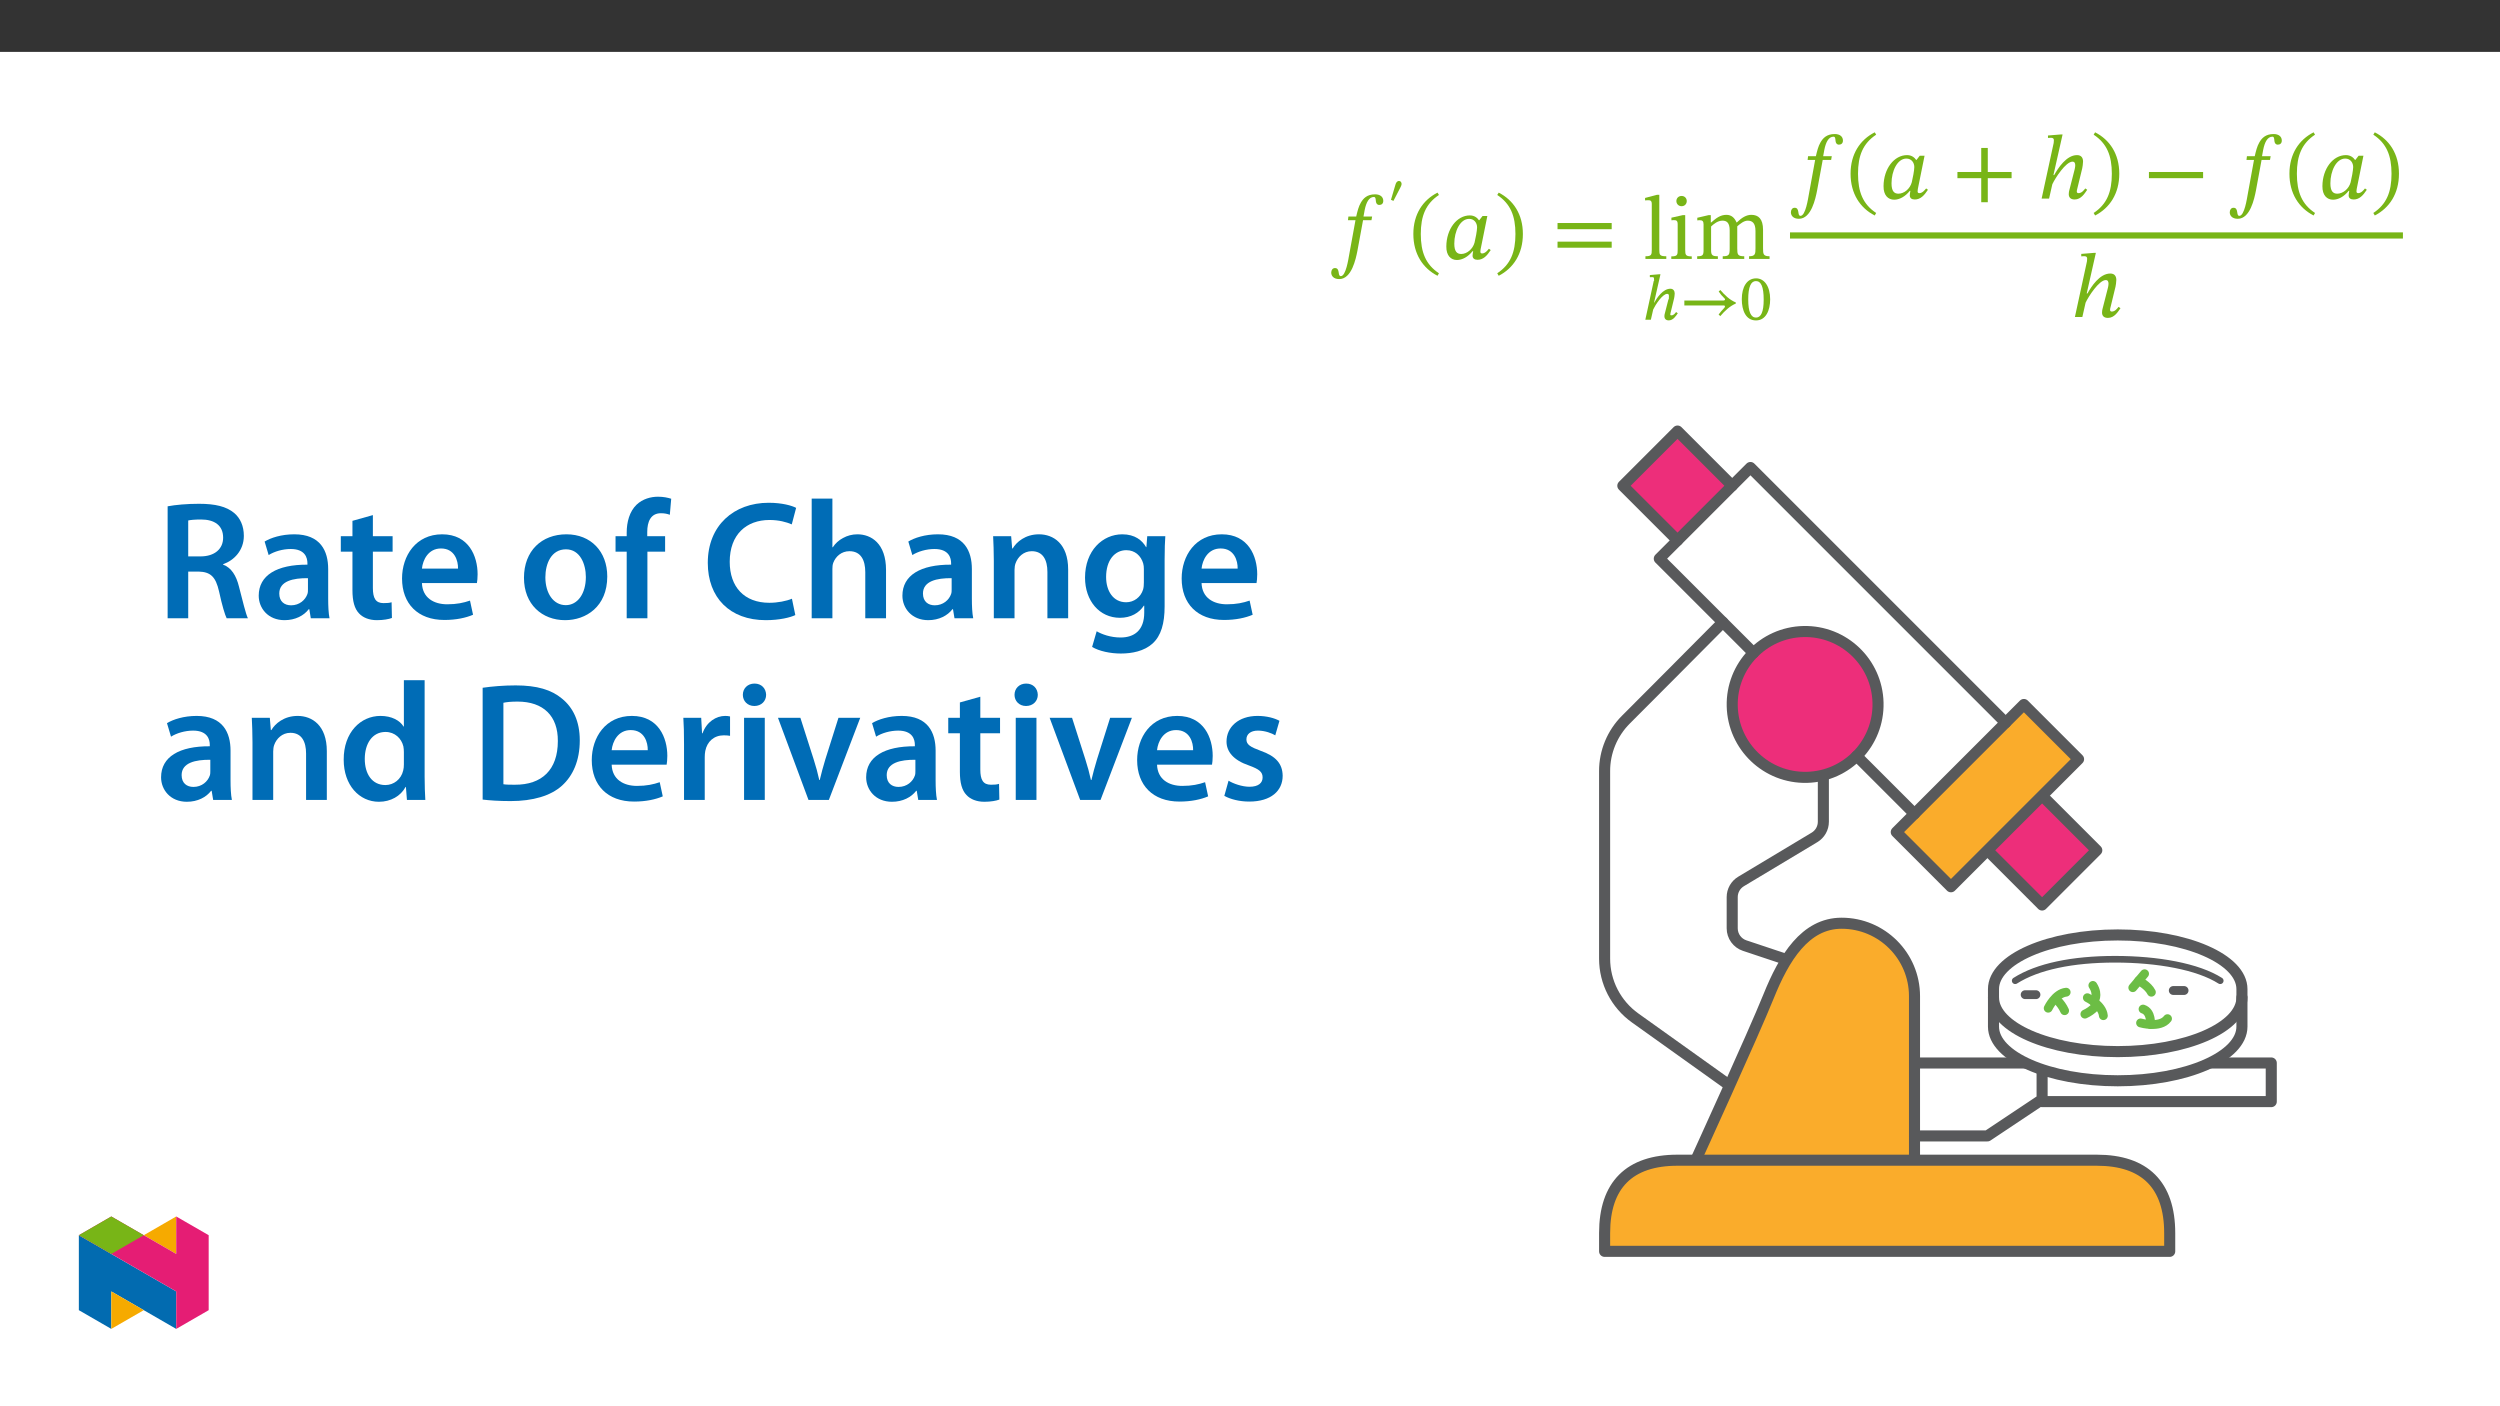﻿<?xml version="1.0" encoding="utf-8"?>
<svg xmlns="http://www.w3.org/2000/svg" xmlns:xlink="http://www.w3.org/1999/xlink" viewBox="0 0 960 540" version="1.1">
  <rect x="0" y="0" width="960" height="540" fill="#333333" stroke="none"/>
  <defs>
    <g>
      <symbol overflow="visible" id="glyph0-0">
        <path style="stroke:none;" d="M 11.156 -5.922 L 11.156 -6.484 C 11.156 -10.281 16.781 -13.016 16.781 -18.141 C 16.781 -21.766 13.734 -23.328 10.328 -23.328 C 6.797 -23.328 4.391 -21.344 4.391 -18.516 C 4.391 -16.875 5.062 -16.078 6.172 -16.078 C 7.016 -16.078 7.75 -16.531 7.75 -17.609 C 7.75 -18.938 7.016 -18.969 7.016 -20.125 C 7.016 -21.203 7.953 -22 10.016 -22 C 12.234 -22 13.641 -20.781 13.641 -18.031 C 13.641 -12.656 9.766 -11.375 9.766 -6.828 L 9.766 -5.922 Z M 12.484 -1.672 C 12.484 -2.75 11.75 -3.734 10.531 -3.734 C 9.234 -3.734 8.469 -2.797 8.469 -1.672 C 8.469 -0.516 9.141 0.281 10.5 0.281 C 11.75 0.281 12.484 -0.562 12.484 -1.672 Z M 20.75 5.891 L 20.75 -27.375 L 0.344 -27.375 L 0.344 5.891 Z M 18.938 4.047 L 2.125 4.047 L 2.125 -25.594 L 18.938 -25.594 Z M 18.938 4.047 " />
      </symbol>
      <symbol overflow="visible" id="glyph0-1">
        <path style="stroke:none;" d="M 6.938 -16.281 L 6.766 -14.859 L 9.656 -14.859 L 7.281 -1.844 C 6.938 0 6 6.625 4.016 6.625 C 2.688 6.625 3.875 3.516 1.781 3.516 C 0.875 3.516 0.344 4.297 0.344 5.266 C 0.344 6.484 1.219 7.75 3.422 7.75 C 8.203 7.75 9.797 -0.062 10.391 -3.062 L 12.562 -14.859 L 15.797 -14.859 L 16.047 -16.281 L 12.734 -16.281 L 13.188 -18.766 C 13.781 -21.734 14.859 -23.781 16.734 -23.781 C 17.438 -23.781 17.406 -22.844 17.5 -22.047 C 17.609 -21.312 17.953 -20.719 18.797 -20.719 C 19.672 -20.719 20.328 -21.234 20.328 -22.281 C 20.328 -23.781 19.188 -24.797 17.188 -24.797 C 14.047 -24.797 12.625 -23.188 11.688 -21.547 C 10.844 -20.125 10.391 -18.234 9.938 -16.281 Z M 6.938 -16.281 " />
      </symbol>
      <symbol overflow="visible" id="glyph0-2">
        <path style="stroke:none;" d="M 1.5 -9.562 C 1.5 -1.891 5.156 3.594 10.781 6.484 L 11.328 5.516 C 6.25 2.156 4.359 -2.547 4.359 -9.562 C 4.359 -16.5 6.25 -21.172 11.328 -24.547 L 10.781 -25.453 C 5.156 -22.594 1.5 -17.156 1.5 -9.562 Z M 1.5 -9.562 " />
      </symbol>
      <symbol overflow="visible" id="glyph0-3">
        <path style="stroke:none;" d="M 17.5 -16.469 L 15.656 -16.469 L 14.406 -14.859 L 14.266 -14.859 C 13.672 -15.734 12.562 -16.703 10.781 -16.703 C 5.797 -16.703 1.781 -11.469 1.75 -4.781 C 1.703 -1.25 3.516 0.422 5.828 0.422 C 7.844 0.422 10.016 -0.734 11.828 -2.969 L 12.062 -2.969 C 11.969 -2.344 11.828 -1.891 11.828 -1.219 C 11.828 -0.203 12.562 0.344 13.734 0.344 C 15.938 0.344 17.375 -1.219 18.797 -3.391 L 18.094 -3.906 C 17.641 -3.312 16.641 -2.094 15.516 -2.094 C 14.969 -2.094 14.828 -2.375 14.828 -2.828 C 14.828 -3.344 15 -4.109 15 -4.109 Z M 13.562 -12.109 C 13.562 -10.875 12.938 -7.672 12.594 -6.281 C 11.922 -3.766 9.656 -1.891 7.469 -1.891 C 5.859 -1.891 4.812 -2.797 4.812 -5.859 C 4.812 -10.609 7.047 -15.375 10.531 -15.375 C 12.484 -15.375 13.562 -13.781 13.562 -12.109 Z M 13.562 -12.109 " />
      </symbol>
      <symbol overflow="visible" id="glyph0-4">
        <path style="stroke:none;" d="M 10.922 -9.562 C 10.922 -17.156 7.25 -22.594 1.641 -25.453 L 1.078 -24.547 C 6.172 -21.172 8.062 -16.5 8.062 -9.562 C 8.062 -2.547 6.172 2.156 1.078 5.516 L 1.641 6.484 C 7.25 3.594 10.922 -1.891 10.922 -9.562 Z M 10.922 -9.562 " />
      </symbol>
      <symbol overflow="visible" id="glyph0-5">
        <path style="stroke:none;" d="M 22.953 -11.406 L 22.953 -13.781 L 2.156 -13.781 L 2.156 -11.406 Z M 22.953 -4.297 L 22.953 -6.625 L 2.156 -6.625 L 2.156 -4.297 Z M 22.953 -4.297 " />
      </symbol>
      <symbol overflow="visible" id="glyph0-6">
        <path style="stroke:none;" d="M 22.953 -7.844 L 22.953 -10.219 L 13.812 -10.219 L 13.812 -19.453 L 11.297 -19.453 L 11.297 -10.219 L 2.156 -10.219 L 2.156 -7.844 L 11.297 -7.844 L 11.297 1.391 L 13.812 1.391 L 13.812 -7.844 Z M 22.953 -7.844 " />
      </symbol>
      <symbol overflow="visible" id="glyph0-7">
        <path style="stroke:none;" d="M 18.406 -3.906 C 17.891 -3.25 17.047 -2.094 15.797 -2.094 C 15.344 -2.094 15.141 -2.375 15.141 -2.75 C 15.141 -3.172 15.281 -3.594 15.281 -3.594 L 17.234 -11.641 C 17.328 -12.141 17.547 -13.328 17.547 -14.234 C 17.547 -15.484 17.016 -16.703 15.234 -16.703 C 11.125 -16.703 7.922 -11.641 6.453 -9.031 L 6.172 -9.031 L 9.688 -24.625 L 8.891 -24.625 L 4.078 -24.234 L 4.078 -23.297 C 4.078 -23.297 4.781 -23.359 5.234 -23.359 C 6.031 -23.359 6.344 -23.016 6.344 -22.453 C 6.344 -21.938 6.25 -21.281 6.25 -21.281 L 1.641 0 L 4.5 0 L 5.75 -5.516 C 6.875 -7.922 10.922 -14.188 13.5 -14.188 C 14.297 -14.188 14.547 -13.594 14.547 -12.797 C 14.547 -12.109 14.297 -11.125 14.297 -11.125 L 12.234 -3.062 C 12.172 -2.891 12.062 -2.266 12.062 -1.703 C 12.062 -0.656 12.594 0.344 14.328 0.344 C 16.844 0.344 18.234 -2.094 19.141 -3.391 Z M 18.406 -3.906 " />
      </symbol>
      <symbol overflow="visible" id="glyph0-8">
        <path style="stroke:none;" d="M 22.953 -7.844 L 22.953 -10.219 L 2.156 -10.219 L 2.156 -7.844 Z M 22.953 -7.844 " />
      </symbol>
      <symbol overflow="visible" id="glyph1-0">
        <path style="stroke:none;" d="M 7.859 -4.25 L 7.859 -4.641 C 7.859 -7.297 11.781 -9.203 11.781 -12.781 C 11.781 -15.328 9.609 -16.547 7.219 -16.547 C 4.766 -16.547 3 -15.031 3 -13.062 C 3 -11.906 3.531 -11.25 4.312 -11.25 C 4.906 -11.25 5.469 -11.672 5.469 -12.422 C 5.469 -13.344 4.953 -13.375 4.953 -14.188 C 4.953 -14.938 5.562 -15.406 7 -15.406 C 8.562 -15.406 9.469 -14.641 9.469 -12.719 C 9.469 -8.953 6.766 -8.047 6.766 -4.875 L 6.766 -4.156 L 7.859 -4.156 Z M 8.781 -1.266 C 8.781 -2.031 8.219 -2.828 7.375 -2.828 C 6.469 -2.828 5.859 -2.047 5.859 -1.266 C 5.859 -0.469 6.391 0.188 7.344 0.188 C 8.219 0.188 8.781 -0.484 8.781 -1.266 Z M 14.578 4.031 L 14.578 -19.375 L 0.172 -19.375 L 0.172 4.125 L 14.578 4.125 Z M 13.25 2.609 L 1.531 2.609 L 1.531 -17.922 L 13.172 -17.922 L 13.172 2.609 Z M 13.25 2.609 " />
      </symbol>
      <symbol overflow="visible" id="glyph1-1">
        <path style="stroke:none;" d="M 1.609 -10.109 L 2.469 -9.719 L 5.266 -15.125 C 5.469 -15.594 5.609 -15.891 5.609 -16.203 C 5.609 -16.766 5.266 -17.375 4.641 -17.375 C 3.781 -17.375 3.438 -16.594 3.25 -15.969 L 1.516 -10.125 Z M 1.609 -10.109 " />
      </symbol>
      <symbol overflow="visible" id="glyph1-2">
        <path style="stroke:none;" d="M 12.812 -2.906 C 12.453 -2.438 11.938 -1.688 11.062 -1.688 C 10.734 -1.688 10.641 -1.75 10.641 -2.031 C 10.641 -2.312 10.734 -2.531 10.734 -2.531 L 10.734 -2.609 L 12.109 -8.25 C 12.172 -8.594 12.328 -9.422 12.328 -10.062 C 12.328 -10.938 11.906 -11.906 10.672 -11.906 C 7.781 -11.906 5.469 -8.328 4.469 -6.547 L 4.391 -6.547 L 6.859 -17.453 L 6.219 -17.453 L 2.781 -17.156 L 2.781 -16.406 L 2.906 -16.328 C 2.906 -16.328 3.344 -16.359 3.656 -16.359 C 4.219 -16.359 4.375 -16.203 4.375 -15.812 C 4.375 -15.453 4.422 -14.906 4.422 -14.906 L 4.297 -14.984 L 1.047 0 L 3.172 0 L 4.078 -3.953 C 4.859 -5.641 7.641 -9.938 9.438 -9.938 C 10 -9.938 10.109 -9.609 10.109 -9.062 C 10.109 -8.562 10.062 -7.812 10.062 -7.812 L 9.938 -7.891 L 8.5 -2.25 C 8.438 -2.125 8.375 -1.688 8.375 -1.297 C 8.375 -0.562 8.812 0.25 10.031 0.25 C 11.781 0.25 12.812 -1.484 13.516 -2.484 L 12.859 -2.953 Z M 12.812 -2.906 " />
      </symbol>
      <symbol overflow="visible" id="glyph1-3">
        <path style="stroke:none;" d="M 21.375 -6.656 C 18.984 -7.656 17.141 -9.5 15.469 -11.422 L 14.844 -10.844 C 15.453 -9.906 16.203 -9.031 16.938 -8.344 C 17.188 -8.109 17.281 -8 17.281 -7.781 C 17.281 -7.547 16.969 -7.375 16.719 -7.375 L 1.656 -7.375 L 1.656 -5.484 L 16.688 -5.484 C 17.141 -5.484 17.25 -5.344 17.25 -5.094 C 17.25 -4.875 17.141 -4.688 16.906 -4.469 C 16.156 -3.688 15.453 -2.875 14.812 -2 L 15.453 -1.391 C 17.141 -3.344 18.984 -5.172 21.422 -6.219 L 21.422 -6.609 Z M 21.375 -6.656 " />
      </symbol>
      <symbol overflow="visible" id="glyph1-4">
        <path style="stroke:none;" d="M 11.469 -7.828 C 11.469 -12.859 9.219 -15.891 6.078 -15.891 C 2.531 -15.891 0.578 -12.547 0.578 -7.906 C 0.578 -3.594 2.094 0.266 6.031 0.266 C 9.859 0.266 11.469 -3.656 11.469 -7.828 Z M 8.984 -7.688 C 8.984 -3 7.953 -0.828 6.031 -0.828 C 4.078 -0.828 3.047 -3.047 3.047 -7.781 C 3.047 -12.625 4.078 -14.844 6 -14.844 C 8 -14.844 8.984 -12.641 8.984 -7.688 Z M 8.984 -7.688 " />
      </symbol>
      <symbol overflow="visible" id="glyph2-0">
        <path style="stroke:none;" d="M 11.156 -5.922 L 11.156 -6.484 C 11.156 -10.281 16.781 -13.016 16.781 -18.141 C 16.781 -21.766 13.734 -23.328 10.328 -23.328 C 6.797 -23.328 4.391 -21.344 4.391 -18.516 C 4.391 -16.875 5.062 -16.078 6.172 -16.078 C 7.016 -16.078 7.75 -16.531 7.75 -17.609 C 7.75 -18.938 7.016 -18.969 7.016 -20.125 C 7.016 -21.203 7.953 -22 10.016 -22 C 12.234 -22 13.641 -20.781 13.641 -18.031 C 13.641 -12.656 9.766 -11.375 9.766 -6.828 L 9.766 -5.922 Z M 12.484 -1.672 C 12.484 -2.75 11.75 -3.734 10.531 -3.734 C 9.234 -3.734 8.469 -2.797 8.469 -1.672 C 8.469 -0.516 9.141 0.281 10.5 0.281 C 11.75 0.281 12.484 -0.562 12.484 -1.672 Z M 20.75 5.891 L 20.75 -27.375 L 0.344 -27.375 L 0.344 5.891 Z M 18.938 4.047 L 2.125 4.047 L 2.125 -25.594 L 18.938 -25.594 Z M 18.938 4.047 " />
      </symbol>
      <symbol overflow="visible" id="glyph2-1">
        <path style="stroke:none;" d="M 9.062 -1.016 C 6.562 -1.016 6.375 -1.5 6.375 -3.516 L 6.375 -24.625 L 5.516 -24.625 L 0.906 -23.406 L 0.906 -22.453 C 0.906 -22.453 1.438 -22.531 2.016 -22.531 C 2.891 -22.531 3.484 -22.453 3.484 -21.031 L 3.484 -3.516 C 3.484 -1.562 3.344 -1.016 1.047 -1.016 L 1.047 0 L 9.062 0 Z M 9.062 -1.016 " />
      </symbol>
      <symbol overflow="visible" id="glyph2-2">
        <path style="stroke:none;" d="M 5.062 -24.172 C 3.844 -24.172 3.062 -23.266 3.062 -22.219 C 3.062 -21.141 3.875 -20.234 5.062 -20.234 C 6.281 -20.234 7.047 -21.141 7.047 -22.219 C 7.047 -23.266 6.281 -24.172 5.062 -24.172 Z M 8.969 -0.969 C 6.625 -0.969 6.453 -1.5 6.453 -3.516 L 6.453 -16.812 L 5.547 -16.812 L 1.156 -15.828 L 1.156 -14.828 C 1.156 -14.828 1.531 -14.891 2.016 -14.891 C 3.031 -14.891 3.562 -14.75 3.562 -13.25 L 3.562 -3.516 C 3.562 -1.531 3.453 -0.969 1.109 -0.969 L 1.109 0 L 8.969 0 Z M 8.969 -0.969 " />
      </symbol>
      <symbol overflow="visible" id="glyph2-3">
        <path style="stroke:none;" d="M 6.453 -12.453 C 7.469 -13.391 9 -14.688 10.812 -14.688 C 12.422 -14.688 13.594 -13.922 13.594 -10.953 L 13.594 -4.047 C 13.594 -1.609 13.391 -1.016 10.922 -1.016 L 10.922 0 L 19.188 0 L 19.188 -1.016 C 16.672 -1.016 16.5 -1.641 16.5 -4.047 L 16.5 -12.516 C 17.641 -13.5 19.078 -14.688 20.5 -14.688 C 22.141 -14.688 23.5 -13.922 23.5 -10.734 L 23.5 -4.047 C 23.5 -1.922 23.406 -1.016 21.031 -1.016 L 21.031 0 L 28.906 0 L 28.906 -1.016 C 26.5 -1.016 26.406 -1.844 26.406 -4.047 L 26.406 -11.156 C 26.406 -15.375 24.625 -16.922 21.906 -16.922 C 20.047 -16.922 18.281 -15.906 16.359 -14.016 L 16.219 -14.016 C 15.516 -15.688 14.328 -16.922 12.344 -16.922 C 9.969 -16.922 8.375 -15.625 6.484 -13.984 L 6.344 -13.984 L 6.344 -16.812 L 5.516 -16.812 L 1.156 -15.797 L 1.156 -14.781 C 1.156 -14.781 1.562 -14.859 2.094 -14.859 C 3.062 -14.859 3.562 -14.547 3.562 -13.281 L 3.562 -3.516 C 3.562 -1.438 3.312 -1.016 1.109 -1.016 L 1.109 0 L 9.062 0 L 9.062 -1.016 C 6.906 -1.016 6.453 -1.438 6.453 -3.391 Z M 6.453 -12.453 " />
      </symbol>
      <symbol overflow="visible" id="glyph3-0">
        <path style="stroke:none;" d="M 0 0 L 32.375 0 L 32.375 -45.328 L 0 -45.328 Z M 16.188 -25.578 L 5.188 -42.094 L 27.188 -42.094 Z M 18.125 -22.656 L 29.141 -39.172 L 29.141 -6.156 Z M 5.188 -3.234 L 16.188 -19.75 L 27.188 -3.234 Z M 3.234 -39.172 L 14.25 -22.656 L 3.234 -6.156 Z M 3.234 -39.172 " />
      </symbol>
      <symbol overflow="visible" id="glyph3-1">
        <path style="stroke:none;" d="M 4.594 0 L 12.5 0 L 12.5 -17.938 L 16.516 -17.938 C 21.047 -17.812 23.047 -16 24.344 -10.297 C 25.516 -4.859 26.609 -1.297 27.266 0 L 35.422 0 C 34.578 -1.688 33.406 -6.734 31.984 -12.172 C 30.953 -16.375 29.078 -19.422 25.906 -20.594 L 25.906 -20.781 C 30.047 -22.203 33.859 -26.031 33.859 -31.656 C 33.859 -35.422 32.5 -38.469 30.109 -40.469 C 27.125 -42.922 22.922 -43.969 16.641 -43.969 C 12.047 -43.969 7.641 -43.578 4.594 -43 Z M 12.5 -37.562 C 13.281 -37.75 14.891 -37.938 17.422 -37.938 C 22.594 -37.938 25.906 -35.672 25.906 -30.953 C 25.906 -26.609 22.594 -23.766 17.219 -23.766 L 12.5 -23.766 Z M 12.5 -37.562 " />
      </symbol>
      <symbol overflow="visible" id="glyph3-2">
        <path style="stroke:none;" d="M 28.75 -18.906 C 28.75 -25.828 25.828 -32.25 15.734 -32.25 C 10.75 -32.25 6.672 -30.891 4.344 -29.469 L 5.891 -24.281 C 8.031 -25.641 11.266 -26.609 14.375 -26.609 C 19.938 -26.609 20.781 -23.188 20.781 -21.109 L 20.781 -20.594 C 9.125 -20.656 2.078 -16.578 2.078 -8.672 C 2.078 -3.891 5.641 0.719 11.984 0.719 C 16.125 0.719 19.422 -1.031 21.297 -3.5 L 21.5 -3.5 L 22.078 0 L 29.266 0 C 28.875 -1.938 28.75 -4.734 28.75 -7.578 Z M 20.984 -11.078 C 20.984 -10.484 20.984 -9.906 20.781 -9.328 C 20 -7.062 17.734 -4.984 14.5 -4.984 C 11.984 -4.984 9.969 -6.406 9.969 -9.516 C 9.969 -14.312 15.344 -15.469 20.984 -15.406 Z M 20.984 -11.078 " />
      </symbol>
      <symbol overflow="visible" id="glyph3-3">
        <path style="stroke:none;" d="M 5.562 -37.422 L 5.562 -31.531 L 1.094 -31.531 L 1.094 -25.578 L 5.562 -25.578 L 5.562 -10.75 C 5.562 -6.609 6.344 -3.688 8.094 -1.875 C 9.578 -0.266 11.984 0.719 14.953 0.719 C 17.422 0.719 19.547 0.328 20.719 -0.125 L 20.594 -6.156 C 19.688 -5.891 18.906 -5.828 17.484 -5.828 C 14.438 -5.828 13.406 -7.766 13.406 -11.656 L 13.406 -25.578 L 20.984 -25.578 L 20.984 -31.531 L 13.406 -31.531 L 13.406 -39.625 Z M 5.562 -37.422 " />
      </symbol>
      <symbol overflow="visible" id="glyph3-4">
        <path style="stroke:none;" d="M 31.016 -13.531 C 31.141 -14.25 31.281 -15.406 31.281 -16.906 C 31.281 -23.828 27.906 -32.25 17.672 -32.25 C 7.578 -32.25 2.266 -24.016 2.266 -15.281 C 2.266 -5.641 8.281 0.641 18.516 0.641 C 23.047 0.641 26.812 -0.188 29.531 -1.359 L 28.359 -6.797 C 25.906 -5.953 23.312 -5.375 19.625 -5.375 C 14.5 -5.375 10.094 -7.828 9.906 -13.531 Z M 9.906 -19.094 C 10.234 -22.344 12.297 -26.812 17.219 -26.812 C 22.531 -26.812 23.828 -22.016 23.766 -19.094 Z M 9.906 -19.094 " />
      </symbol>
      <symbol overflow="visible" id="glyph3-5">
        <path style="stroke:none;" d="M 18.578 -32.25 C 9.062 -32.25 2.266 -25.906 2.266 -15.547 C 2.266 -5.375 9.188 0.719 18.062 0.719 C 26.094 0.719 34.25 -4.469 34.25 -16.062 C 34.25 -25.641 27.969 -32.25 18.578 -32.25 Z M 18.391 -26.484 C 23.828 -26.484 26.031 -20.781 26.031 -15.859 C 26.031 -9.453 22.859 -5.047 18.328 -5.047 C 13.531 -5.047 10.484 -9.641 10.484 -15.734 C 10.484 -20.984 12.75 -26.484 18.391 -26.484 Z M 18.391 -26.484 " />
      </symbol>
      <symbol overflow="visible" id="glyph3-6">
        <path style="stroke:none;" d="M 13.141 0 L 13.141 -25.578 L 19.938 -25.578 L 19.938 -31.531 L 13.078 -31.531 L 13.078 -33.156 C 13.078 -37.031 14.375 -40.344 18.328 -40.344 C 19.812 -40.344 20.844 -40.078 21.75 -39.75 L 22.281 -45.906 C 21.047 -46.297 19.359 -46.688 17.219 -46.688 C 14.438 -46.688 11.328 -45.844 9 -43.641 C 6.281 -41.047 5.188 -36.969 5.188 -32.891 L 5.188 -31.531 L 0.906 -31.531 L 0.906 -25.578 L 5.188 -25.578 L 5.188 0 Z M 13.141 0 " />
      </symbol>
      <symbol overflow="visible" id="glyph3-7">
        <path style="stroke:none;" d="M 34.578 -7.516 C 32.438 -6.609 29.078 -5.953 25.906 -5.953 C 16.25 -5.953 10.688 -12.047 10.688 -21.688 C 10.688 -32.188 17.094 -37.75 25.969 -37.75 C 29.531 -37.75 32.438 -36.969 34.516 -36.062 L 36.188 -42.406 C 34.578 -43.25 30.891 -44.359 25.641 -44.359 C 12.297 -44.359 2.266 -35.672 2.266 -21.297 C 2.266 -7.969 10.688 0.719 24.547 0.719 C 29.844 0.719 34 -0.328 35.875 -1.234 Z M 34.578 -7.516 " />
      </symbol>
      <symbol overflow="visible" id="glyph3-8">
        <path style="stroke:none;" d="M 4.281 0 L 12.234 0 L 12.234 -18.906 C 12.234 -19.75 12.297 -20.594 12.562 -21.297 C 13.469 -23.703 15.672 -25.766 18.781 -25.766 C 23.188 -25.766 24.859 -22.281 24.859 -17.734 L 24.859 0 L 32.828 0 L 32.828 -18.578 C 32.828 -28.688 27.188 -32.25 21.828 -32.25 C 19.812 -32.25 17.938 -31.734 16.312 -30.828 C 14.703 -29.984 13.344 -28.75 12.375 -27.266 L 12.234 -27.266 L 12.234 -45.969 L 4.281 -45.969 Z M 4.281 0 " />
      </symbol>
      <symbol overflow="visible" id="glyph3-9">
        <path style="stroke:none;" d="M 4.281 0 L 12.234 0 L 12.234 -18.578 C 12.234 -19.484 12.375 -20.469 12.625 -21.109 C 13.469 -23.5 15.672 -25.766 18.844 -25.766 C 23.188 -25.766 24.859 -22.344 24.859 -17.812 L 24.859 0 L 32.828 0 L 32.828 -18.719 C 32.828 -28.688 27.125 -32.25 21.625 -32.25 C 16.375 -32.25 12.953 -29.266 11.531 -26.812 L 11.328 -26.812 L 10.938 -31.531 L 4.016 -31.531 C 4.141 -28.812 4.281 -25.766 4.281 -22.141 Z M 4.281 0 " />
      </symbol>
      <symbol overflow="visible" id="glyph3-10">
        <path style="stroke:none;" d="M 32.828 -22.469 C 32.828 -26.812 32.953 -29.391 33.094 -31.531 L 26.156 -31.531 L 25.828 -27.328 L 25.703 -27.328 C 24.219 -29.922 21.438 -32.25 16.578 -32.25 C 9 -32.25 2.266 -25.969 2.266 -15.609 C 2.266 -6.672 7.828 -0.188 15.672 -0.188 C 19.875 -0.188 23.047 -2.078 24.859 -4.859 L 25 -4.859 L 25 -2.141 C 25 4.656 21.109 7.375 15.922 7.375 C 12.109 7.375 8.734 6.156 6.734 4.984 L 4.984 11 C 7.703 12.625 11.984 13.531 16 13.531 C 20.328 13.531 24.922 12.625 28.172 9.719 C 31.469 6.734 32.828 2 32.828 -4.594 Z M 24.859 -13.797 C 24.859 -12.891 24.797 -11.781 24.547 -11 C 23.641 -8.094 21.047 -6.156 18.062 -6.156 C 13.078 -6.156 10.359 -10.484 10.359 -15.859 C 10.359 -22.281 13.656 -26.156 18.125 -26.156 C 21.5 -26.156 23.766 -23.953 24.609 -21.047 C 24.797 -20.391 24.859 -19.688 24.859 -18.906 Z M 24.859 -13.797 " />
      </symbol>
      <symbol overflow="visible" id="glyph3-11">
        <path style="stroke:none;" d="M 25.375 -45.969 L 25.375 -28.172 L 25.25 -28.172 C 23.828 -30.5 20.719 -32.25 16.375 -32.25 C 8.812 -32.25 2.203 -25.969 2.266 -15.406 C 2.266 -5.703 8.219 0.719 15.797 0.719 C 20.328 0.719 24.156 -1.484 26.031 -4.984 L 26.156 -4.984 L 26.547 0 L 33.609 0 C 33.469 -2.141 33.344 -5.641 33.344 -8.875 L 33.344 -45.969 Z M 25.375 -13.656 C 25.375 -12.828 25.312 -12.047 25.125 -11.328 C 24.344 -7.906 21.5 -5.703 18.266 -5.703 C 13.203 -5.703 10.359 -9.906 10.359 -15.734 C 10.359 -21.562 13.203 -26.094 18.328 -26.094 C 21.953 -26.094 24.469 -23.562 25.188 -20.531 C 25.312 -19.875 25.375 -19.031 25.375 -18.391 Z M 25.375 -13.656 " />
      </symbol>
      <symbol overflow="visible" id="glyph3-12">
        <path style="stroke:none;" d="M 4.594 -0.125 C 7.25 0.188 10.75 0.453 15.344 0.453 C 23.828 0.453 30.75 -1.547 35.094 -5.5 C 39.234 -9.266 41.891 -15.016 41.891 -22.859 C 41.891 -30.234 39.297 -35.484 35.031 -38.922 C 31.016 -42.281 25.453 -43.969 17.281 -43.969 C 12.562 -43.969 8.156 -43.578 4.594 -43.062 Z M 12.562 -37.297 C 13.734 -37.562 15.469 -37.75 18 -37.75 C 27.969 -37.75 33.547 -32.188 33.469 -22.594 C 33.469 -11.531 27.328 -5.766 16.969 -5.828 C 15.344 -5.828 13.656 -5.828 12.562 -6.016 Z M 12.562 -37.297 " />
      </symbol>
      <symbol overflow="visible" id="glyph3-13">
        <path style="stroke:none;" d="M 4.281 0 L 12.234 0 L 12.234 -16.375 C 12.234 -17.219 12.297 -18.062 12.438 -18.781 C 13.141 -22.406 15.797 -24.797 19.547 -24.797 C 20.531 -24.797 21.234 -24.734 21.953 -24.609 L 21.953 -32.047 C 21.297 -32.188 20.844 -32.25 20.078 -32.25 C 16.641 -32.25 12.953 -29.984 11.391 -25.578 L 11.203 -25.578 L 10.875 -31.531 L 4.016 -31.531 C 4.203 -28.75 4.281 -25.641 4.281 -21.375 Z M 4.281 0 " />
      </symbol>
      <symbol overflow="visible" id="glyph3-14">
        <path style="stroke:none;" d="M 12.234 0 L 12.234 -31.531 L 4.281 -31.531 L 4.281 0 Z M 8.281 -44.672 C 5.641 -44.672 3.812 -42.797 3.812 -40.344 C 3.812 -38.016 5.562 -36.062 8.219 -36.062 C 11 -36.062 12.75 -38.016 12.75 -40.344 C 12.688 -42.797 11 -44.672 8.281 -44.672 Z M 8.281 -44.672 " />
      </symbol>
      <symbol overflow="visible" id="glyph3-15">
        <path style="stroke:none;" d="M 0.719 -31.531 L 12.438 0 L 20.266 0 L 32.312 -31.531 L 23.953 -31.531 L 18.906 -15.547 C 18.062 -12.688 17.359 -10.234 16.766 -7.641 L 16.578 -7.641 C 16 -10.234 15.344 -12.75 14.438 -15.547 L 9.328 -31.531 Z M 0.719 -31.531 " />
      </symbol>
      <symbol overflow="visible" id="glyph3-16">
        <path style="stroke:none;" d="M 2.328 -1.547 C 4.656 -0.266 8.094 0.641 11.906 0.641 C 20.266 0.641 24.734 -3.5 24.734 -9.266 C 24.672 -13.922 22.078 -16.828 16.312 -18.844 C 12.297 -20.328 10.812 -21.234 10.812 -23.25 C 10.812 -25.188 12.375 -26.609 15.219 -26.609 C 18 -26.609 20.594 -25.578 21.891 -24.797 L 23.5 -30.375 C 21.625 -31.406 18.578 -32.25 15.094 -32.25 C 7.766 -32.25 3.172 -27.969 3.172 -22.406 C 3.172 -18.641 5.703 -15.281 11.844 -13.203 C 15.734 -11.781 17.031 -10.75 17.031 -8.609 C 17.031 -6.547 15.469 -5.047 11.984 -5.047 C 9.125 -5.047 5.703 -6.281 3.953 -7.375 Z M 2.328 -1.547 " />
      </symbol>
    </g>
    <clipPath id="clip1">
      <path d="M 614 443 L 836 443 L 836 482.645 L 614 482.645 Z M 614 443 " />
    </clipPath>
    <clipPath id="clip2">
      <path d="M 30.277 474 L 68 474 L 68 510.301 L 30.277 510.301 Z M 30.277 474 " />
    </clipPath>
    <clipPath id="clip3">
      <path d="M 42 495 L 56 495 L 56 510.301 L 42 510.301 Z M 42 495 " />
    </clipPath>
    <clipPath id="clip4">
      <path d="M 55 467.125 L 68 467.125 L 68 482 L 55 482 Z M 55 467.125 " />
    </clipPath>
    <clipPath id="clip5">
      <path d="M 30.277 467.125 L 80.133 467.125 L 80.133 510.301 L 30.277 510.301 Z M 30.277 467.125 " />
    </clipPath>
    <clipPath id="clip6">
      <path d="M 30.277 467.125 L 56 467.125 L 56 482 L 30.277 482 Z M 30.277 467.125 " />
    </clipPath>
  </defs>
  <g id="surface1">
    <path style=" stroke:none;fill-rule:nonzero;fill:rgb(100%,100%,100%);fill-opacity:1;" d="M 0 559.926 L 960 559.926 L 960 19.926 L 0 19.926 Z M 0 559.926 " />
    <path style="fill-rule:nonzero;fill:rgb(92.899%,17.999%,47.8%);fill-opacity:1;stroke-width:5;stroke-linecap:round;stroke-linejoin:round;stroke:rgb(34.499%,34.9%,35.699%);stroke-opacity:1;stroke-miterlimit:4;" d="M 0.001 0.002 L 24.702 -24.699 L -0.004 -49.41 L -24.705 -24.704 " transform="matrix(0.85,0,0,-0.85,784.167,305.521)" />
    <path style="fill-rule:nonzero;fill:rgb(92.899%,17.999%,47.8%);fill-opacity:1;stroke-width:5;stroke-linecap:round;stroke-linejoin:round;stroke:rgb(34.499%,34.9%,35.699%);stroke-opacity:1;stroke-miterlimit:4;" d="M -0.002 -0.001 L -24.707 24.701 L 0.003 49.411 L 24.704 24.705 " transform="matrix(0.85,0,0,-0.85,644.169,207.523)" />
    <path style="fill-rule:nonzero;fill:rgb(98%,67.499%,16.899%);fill-opacity:1;stroke-width:5;stroke-linecap:round;stroke-linejoin:round;stroke:rgb(34.499%,34.9%,35.699%);stroke-opacity:1;stroke-miterlimit:4;" d="M 0.001 0.001 L 57.648 57.644 L 82.354 32.938 L 24.707 -24.705 Z M 0.001 0.001 " transform="matrix(0.85,0,0,-0.85,728.167,319.521)" />
    <path style=" stroke:none;fill-rule:nonzero;fill:rgb(92.899%,17.999%,47.8%);fill-opacity:1;" d="M 692.504 242.512 C 707.965 242.148 720.793 254.383 721.16 269.844 C 721.527 285.305 709.289 298.133 693.832 298.5 C 678.371 298.863 665.543 286.629 665.176 271.168 C 664.809 255.707 677.047 242.879 692.504 242.512 " />
    <path style="fill:none;stroke-width:5;stroke-linecap:round;stroke-linejoin:round;stroke:rgb(34.499%,34.9%,35.699%);stroke-opacity:1;stroke-miterlimit:4;" d="M -0.002 0.002 C 18.187 0.429 33.279 -13.964 33.711 -32.154 C 34.143 -50.343 19.745 -65.435 1.561 -65.867 C -16.629 -66.294 -31.721 -51.901 -32.153 -33.712 C -32.585 -15.522 -18.187 -0.43 -0.002 0.002 Z M -0.002 0.002 " transform="matrix(0.85,0,0,-0.85,692.506,242.513)" />
    <path style="fill:none;stroke-width:5;stroke-linecap:round;stroke-linejoin:round;stroke:rgb(34.499%,34.9%,35.699%);stroke-opacity:1;stroke-miterlimit:4;" d="M 0.001 0.002 L 161.172 0.002 L 161.172 -17.452 L 57.648 -17.452 " transform="matrix(0.85,0,0,-0.85,735.168,408.185)" />
    <path style="fill:none;stroke-width:5;stroke-linecap:round;stroke-linejoin:round;stroke:rgb(34.499%,34.9%,35.699%);stroke-opacity:1;stroke-miterlimit:4;" d="M -0.002 -0 L -41.859 29.899 C -50.517 36.08 -55.655 46.066 -55.655 56.705 L -55.655 141.406 C -55.664 150.124 -52.208 158.488 -46.05 164.655 C -34.441 176.278 -18.577 192.192 -2.231 208.681 " transform="matrix(0.85,0,0,-0.85,663.474,416.309)" />
    <path style="fill:none;stroke-width:5;stroke-linecap:round;stroke-linejoin:round;stroke:rgb(34.499%,34.9%,35.699%);stroke-opacity:1;stroke-miterlimit:4;" d="M -0 -0 L -19.072 6.36 C -22.436 7.477 -24.706 10.625 -24.706 14.173 L -24.706 28.276 C -24.706 31.172 -23.185 33.851 -20.708 35.34 L 12.472 55.248 C 14.954 56.737 16.471 59.416 16.471 62.307 L 16.471 82.353 " transform="matrix(0.85,0,0,-0.85,686.168,368.519)" />
    <path style="fill:none;stroke-width:5;stroke-linecap:round;stroke-linejoin:round;stroke:rgb(34.499%,34.9%,35.699%);stroke-opacity:1;stroke-miterlimit:4;" d="M 0.002 0.002 L -115.292 115.291 L -156.468 74.115 L -113.89 31.537 " transform="matrix(0.85,0,0,-0.85,770.166,277.521)" />
    <path style="fill:none;stroke-width:5;stroke-linecap:round;stroke-linejoin:round;stroke:rgb(34.499%,34.9%,35.699%);stroke-opacity:1;stroke-miterlimit:4;" d="M -0.001 -0.001 L 26.129 -26.127 " transform="matrix(0.85,0,0,-0.85,712.958,290.312)" />
    <path style="fill-rule:nonzero;fill:rgb(98%,67.499%,16.899%);fill-opacity:1;stroke-width:5;stroke-linecap:round;stroke-linejoin:round;stroke:rgb(34.499%,34.9%,35.699%);stroke-opacity:1;stroke-miterlimit:4;" d="M -0.001 -0.002 C -0.001 -0.002 25.992 56.873 32.94 74.116 C 39.889 91.359 49.411 107.057 65.882 107.057 C 84.071 107.057 98.823 92.31 98.823 74.116 L 98.823 -0.002 " transform="matrix(0.85,0,0,-0.85,651.169,445.518)" />
    <path style="fill:none;stroke-width:5;stroke-linecap:round;stroke-linejoin:round;stroke:rgb(34.499%,34.9%,35.699%);stroke-opacity:1;stroke-miterlimit:4;" d="M 0.001 -0.002 L 32.942 -0.002 L 57.648 16.473 L 57.648 32.939 " transform="matrix(0.85,0,0,-0.85,735.168,436.186)" />
    <path style="fill-rule:nonzero;fill:rgb(100%,100%,100%);fill-opacity:1;stroke-width:5;stroke-linecap:round;stroke-linejoin:round;stroke:rgb(34.499%,34.9%,35.699%);stroke-opacity:1;stroke-miterlimit:4;" d="M 0 0.001 C 0 -13.515 -25.128 -24.471 -56.121 -24.471 C -87.114 -24.471 -112.242 -13.515 -112.242 0.001 L -112.242 16.94 C -112.242 30.456 -87.114 41.412 -56.121 41.412 C -25.128 41.412 0 30.456 0 16.94 Z M 0 0.001 " transform="matrix(0.85,0,0,-0.85,860.906,394.219)" />
    <path style="fill:none;stroke-width:5;stroke-linecap:round;stroke-linejoin:round;stroke:rgb(34.499%,34.9%,35.699%);stroke-opacity:1;stroke-miterlimit:4;" d="M -0 -0 C -0 -13.516 25.124 -24.472 56.121 -24.472 C 87.114 -24.472 112.242 -13.516 112.242 -0 " transform="matrix(0.85,0,0,-0.85,765.5,383.019)" />
    <path style="fill:none;stroke-width:3;stroke-linecap:round;stroke-linejoin:round;stroke:rgb(34.499%,34.9%,35.699%);stroke-opacity:1;stroke-miterlimit:4;" d="M -0.002 -0.001 C 10.113 6.429 25.862 9.705 45.09 9.705 C 64.323 9.705 82.512 6.429 92.627 -0.001 " transform="matrix(0.85,0,0,-0.85,773.838,376.601)" />
    <path style="fill:none;stroke-width:4;stroke-linecap:round;stroke-linejoin:round;stroke:rgb(34.499%,34.9%,35.699%);stroke-opacity:1;stroke-miterlimit:4;" d="M -0.001 0.002 L 4.879 0.002 " transform="matrix(0.85,0,0,-0.85,834.536,380.353)" />
    <path style="fill:none;stroke-width:4;stroke-linecap:round;stroke-linejoin:round;stroke:rgb(34.499%,34.9%,35.699%);stroke-opacity:1;stroke-miterlimit:4;" d="M -0.001 -0.001 L 4.88 -0.001 " transform="matrix(0.85,0,0,-0.85,777.661,381.953)" />
    <path style=" stroke:none;fill-rule:nonzero;fill:rgb(98%,67.499%,16.899%);fill-opacity:1;" d="M 644.168 445.52 L 805.168 445.52 C 823.645 445.52 833.168 455.039 833.168 473.52 L 833.168 480.52 L 616.168 480.52 L 616.168 473.516 C 616.168 455.039 625.691 445.516 644.168 445.52 " />
    <g clip-path="url(#clip1)" clip-rule="nonzero">
      <path style="fill:none;stroke-width:5;stroke-linecap:round;stroke-linejoin:round;stroke:rgb(34.499%,34.9%,35.699%);stroke-opacity:1;stroke-miterlimit:4;" d="M -0.001 -0.002 L 189.411 -0.002 C 211.148 -0.002 222.352 -11.201 222.352 -32.943 L 222.352 -41.178 L -32.942 -41.178 L -32.942 -32.938 C -32.942 -11.201 -21.738 0.003 -0.001 -0.002 Z M -0.001 -0.002 " transform="matrix(0.85,0,0,-0.85,644.169,445.518)" />
    </g>
    <path style="fill:none;stroke-width:4;stroke-linecap:round;stroke-linejoin:round;stroke:rgb(42.4%,74.1%,27.1%);stroke-opacity:1;stroke-miterlimit:4;" d="M -0 0 C -0 0 3.217 6.756 8.111 7.225 " transform="matrix(0.85,0,0,-0.85,786.508,387.149)" />
    <path style="fill:none;stroke-width:4;stroke-linecap:round;stroke-linejoin:round;stroke:rgb(42.4%,74.1%,27.1%);stroke-opacity:1;stroke-miterlimit:4;" d="M 0.001 0.001 C 1.412 -1.345 2.552 -2.954 3.356 -4.732 " transform="matrix(0.85,0,0,-0.85,789.956,384.079)" />
    <path style="fill:none;stroke-width:4;stroke-linecap:round;stroke-linejoin:round;stroke:rgb(42.4%,74.1%,27.1%);stroke-opacity:1;stroke-miterlimit:4;" d="M -0 -0.001 C -0 -0.001 6.755 -3.218 7.224 -8.112 " transform="matrix(0.85,0,0,-0.85,801.547,383.12)" />
    <path style="fill:none;stroke-width:4;stroke-linecap:round;stroke-linejoin:round;stroke:rgb(42.4%,74.1%,27.1%);stroke-opacity:1;stroke-miterlimit:4;" d="M 0 0.001 C -1.346 -1.41 -2.954 -2.55 -4.728 -3.359 " transform="matrix(0.85,0,0,-0.85,804.617,386.567)" />
    <path style="fill:none;stroke-width:4;stroke-linecap:round;stroke-linejoin:round;stroke:rgb(42.4%,74.1%,27.1%);stroke-opacity:1;stroke-miterlimit:4;" d="M -0 0.001 L -5.313 -6.295 " transform="matrix(0.85,0,0,-0.85,823.512,373.919)" />
    <path style="fill:none;stroke-width:4;stroke-linecap:round;stroke-linejoin:round;stroke:rgb(42.4%,74.1%,27.1%);stroke-opacity:1;stroke-miterlimit:4;" d="M 0.001 0.001 C 0.001 0.001 4.197 -2.118 5.736 -5.192 " transform="matrix(0.85,0,0,-0.85,821.253,376.594)" />
    <path style="fill:none;stroke-width:4;stroke-linecap:round;stroke-linejoin:round;stroke:rgb(42.4%,74.1%,27.1%);stroke-opacity:1;stroke-miterlimit:4;" d="M -0.002 -0 C -0.002 -0 8.813 -2.542 12.167 1.934 " transform="matrix(0.85,0,0,-0.85,821.982,392.808)" />
    <path style="fill:none;stroke-width:4;stroke-linecap:round;stroke-linejoin:round;stroke:rgb(42.4%,74.1%,27.1%);stroke-opacity:1;stroke-miterlimit:4;" d="M -0.001 0.001 C -0.001 0.001 0.592 5.705 -3.356 6.978 " transform="matrix(0.85,0,0,-0.85,825.786,393.419)" />
    <path style="fill:none;stroke-width:4;stroke-linecap:round;stroke-linejoin:round;stroke:rgb(42.4%,74.1%,27.1%);stroke-opacity:1;stroke-miterlimit:4;" d="M 0.001 0.001 C 0.001 0.001 2.501 2.828 -0.385 7.331 " transform="matrix(0.85,0,0,-0.85,803.991,384.638)" />
    <g style="fill:rgb(47.06%,70.979%,9.021%);fill-opacity:1;">
      <use xlink:href="#glyph0-1" x="510.849" y="99.418" />
    </g>
    <g style="fill:rgb(47.06%,70.979%,9.021%);fill-opacity:1;">
      <use xlink:href="#glyph1-1" x="532.608" y="86.865" />
    </g>
    <g style="fill:rgb(47.06%,70.979%,9.021%);fill-opacity:1;">
      <use xlink:href="#glyph0-2" x="541.227" y="99.418" />
      <use xlink:href="#glyph0-3" x="553.64" y="99.418" />
    </g>
    <g style="fill:rgb(47.06%,70.979%,9.021%);fill-opacity:1;">
      <use xlink:href="#glyph0-4" x="573.865" y="99.418" />
    </g>
    <g style="fill:rgb(47.06%,70.979%,9.021%);fill-opacity:1;">
      <use xlink:href="#glyph0-5" x="595.937" y="99.418" />
    </g>
    <g style="fill:rgb(47.06%,70.979%,9.021%);fill-opacity:1;">
      <use xlink:href="#glyph2-1" x="630.798" y="99.418" />
      <use xlink:href="#glyph2-2" x="640.666" y="99.418" />
      <use xlink:href="#glyph2-3" x="650.604" y="99.418" />
    </g>
    <g style="fill:rgb(47.06%,70.979%,9.021%);fill-opacity:1;">
      <use xlink:href="#glyph1-2" x="630.756" y="122.78" />
    </g>
    <g style="fill:rgb(47.06%,70.979%,9.021%);fill-opacity:1;">
      <use xlink:href="#glyph1-3" x="645.133" y="122.78" />
      <use xlink:href="#glyph1-4" x="668.272" y="122.78" />
    </g>
    <g style="fill:rgb(47.06%,70.979%,9.021%);fill-opacity:1;">
      <use xlink:href="#glyph0-1" x="687.361" y="76.265" />
    </g>
    <g style="fill:rgb(47.06%,70.979%,9.021%);fill-opacity:1;">
      <use xlink:href="#glyph0-2" x="709.119" y="76.265" />
      <use xlink:href="#glyph0-3" x="721.533" y="76.265" />
    </g>
    <g style="fill:rgb(47.06%,70.979%,9.021%);fill-opacity:1;">
      <use xlink:href="#glyph0-6" x="749.498" y="76.265" />
    </g>
    <g style="fill:rgb(47.06%,70.979%,9.021%);fill-opacity:1;">
      <use xlink:href="#glyph0-7" x="782.345" y="76.265" />
    </g>
    <g style="fill:rgb(47.06%,70.979%,9.021%);fill-opacity:1;">
      <use xlink:href="#glyph0-4" x="802.883" y="76.265" />
    </g>
    <g style="fill:rgb(47.06%,70.979%,9.021%);fill-opacity:1;">
      <use xlink:href="#glyph0-8" x="823.037" y="76.265" />
    </g>
    <g style="fill:rgb(47.06%,70.979%,9.021%);fill-opacity:1;">
      <use xlink:href="#glyph0-1" x="855.884" y="76.265" />
    </g>
    <g style="fill:rgb(47.06%,70.979%,9.021%);fill-opacity:1;">
      <use xlink:href="#glyph0-2" x="877.642" y="76.265" />
      <use xlink:href="#glyph0-3" x="890.056" y="76.265" />
    </g>
    <g style="fill:rgb(47.06%,70.979%,9.021%);fill-opacity:1;">
      <use xlink:href="#glyph0-4" x="910.28" y="76.265" />
    </g>
    <path style=" stroke:none;fill-rule:nonzero;fill:rgb(47.06%,70.979%,9.021%);fill-opacity:1;" d="M 687.359 91.605 L 922.723 91.605 L 922.723 89.234 L 687.359 89.234 Z M 687.359 91.605 " />
    <g style="fill:rgb(47.06%,70.979%,9.021%);fill-opacity:1;">
      <use xlink:href="#glyph0-7" x="795.122" y="121.734" />
    </g>
    <g style="fill:rgb(0%,42.354%,71.373%);fill-opacity:1;">
      <use xlink:href="#glyph3-1" x="59.776" y="237.425" />
    </g>
    <g style="fill:rgb(0%,42.354%,71.373%);fill-opacity:1;">
      <use xlink:href="#glyph3-2" x="97.27" y="237.425" />
    </g>
    <g style="fill:rgb(0%,42.354%,71.373%);fill-opacity:1;">
      <use xlink:href="#glyph3-3" x="129.778" y="237.425" />
    </g>
    <g style="fill:rgb(0%,42.354%,71.373%);fill-opacity:1;">
      <use xlink:href="#glyph3-4" x="152.12" y="237.425" />
    </g>
    <g style="fill:rgb(0%,42.354%,71.373%);fill-opacity:1;">
      <use xlink:href="#glyph3-5" x="198.939" y="237.425" />
      <use xlink:href="#glyph3-6" x="235.462" y="237.425" />
    </g>
    <g style="fill:rgb(0%,42.354%,71.373%);fill-opacity:1;">
      <use xlink:href="#glyph3-7" x="269.524" y="237.425" />
    </g>
    <g style="fill:rgb(0%,42.354%,71.373%);fill-opacity:1;">
      <use xlink:href="#glyph3-8" x="307.407" y="237.425" />
      <use xlink:href="#glyph3-2" x="344.448" y="237.425" />
      <use xlink:href="#glyph3-9" x="377.345" y="237.425" />
      <use xlink:href="#glyph3-10" x="414.386" y="237.425" />
      <use xlink:href="#glyph3-4" x="451.492" y="237.425" />
    </g>
    <g style="fill:rgb(0%,42.354%,71.373%);fill-opacity:1;">
      <use xlink:href="#glyph3-2" x="59.776" y="307.163" />
      <use xlink:href="#glyph3-9" x="92.673" y="307.163" />
      <use xlink:href="#glyph3-11" x="129.714" y="307.163" />
    </g>
    <g style="fill:rgb(0%,42.354%,71.373%);fill-opacity:1;">
      <use xlink:href="#glyph3-12" x="180.742" y="307.163" />
      <use xlink:href="#glyph3-4" x="224.972" y="307.163" />
      <use xlink:href="#glyph3-13" x="258.386" y="307.163" />
      <use xlink:href="#glyph3-14" x="281.44" y="307.163" />
      <use xlink:href="#glyph3-15" x="298.018" y="307.163" />
    </g>
    <g style="fill:rgb(0%,42.354%,71.373%);fill-opacity:1;">
      <use xlink:href="#glyph3-2" x="330.526" y="307.163" />
    </g>
    <g style="fill:rgb(0%,42.354%,71.373%);fill-opacity:1;">
      <use xlink:href="#glyph3-3" x="363.034" y="307.163" />
      <use xlink:href="#glyph3-14" x="385.764" y="307.163" />
      <use xlink:href="#glyph3-15" x="402.341" y="307.163" />
    </g>
    <g style="fill:rgb(0%,42.354%,71.373%);fill-opacity:1;">
      <use xlink:href="#glyph3-4" x="434.396" y="307.163" />
      <use xlink:href="#glyph3-16" x="467.811" y="307.163" />
    </g>
    <g clip-path="url(#clip2)" clip-rule="nonzero">
      <path style=" stroke:none;fill-rule:nonzero;fill:rgb(0.8%,42%,68.999%);fill-opacity:1;" d="M 30.277 503.105 L 42.738 510.301 L 42.738 495.91 L 67.668 510.301 L 67.668 495.91 L 30.277 474.32 Z M 30.277 503.105 " />
    </g>
    <g clip-path="url(#clip3)" clip-rule="nonzero">
      <path style=" stroke:none;fill-rule:nonzero;fill:rgb(96.1%,66.699%,0%);fill-opacity:1;" d="M 42.738 510.301 L 55.203 503.105 L 42.738 495.91 Z M 42.738 510.301 " />
    </g>
    <g clip-path="url(#clip4)" clip-rule="nonzero">
      <path style=" stroke:none;fill-rule:nonzero;fill:rgb(96.1%,66.699%,0%);fill-opacity:1;" d="M 67.668 467.125 L 55.203 474.32 L 67.668 481.516 Z M 67.668 467.125 " />
    </g>
    <g clip-path="url(#clip5)" clip-rule="nonzero">
      <path style=" stroke:none;fill-rule:nonzero;fill:rgb(89.799%,11.4%,45.499%);fill-opacity:1;" d="M 67.668 467.125 L 67.668 481.516 L 42.738 467.125 L 30.277 474.32 L 67.668 495.91 L 67.668 510.301 L 80.133 503.105 L 80.133 474.32 Z M 67.668 467.125 " />
    </g>
    <g clip-path="url(#clip6)" clip-rule="nonzero">
      <path style=" stroke:none;fill-rule:nonzero;fill:rgb(47.099%,70.999%,9%);fill-opacity:1;" d="M 42.738 467.125 L 30.277 474.32 L 42.738 481.516 L 55.203 474.32 Z M 42.738 467.125 " />
    </g>
  </g>
</svg>